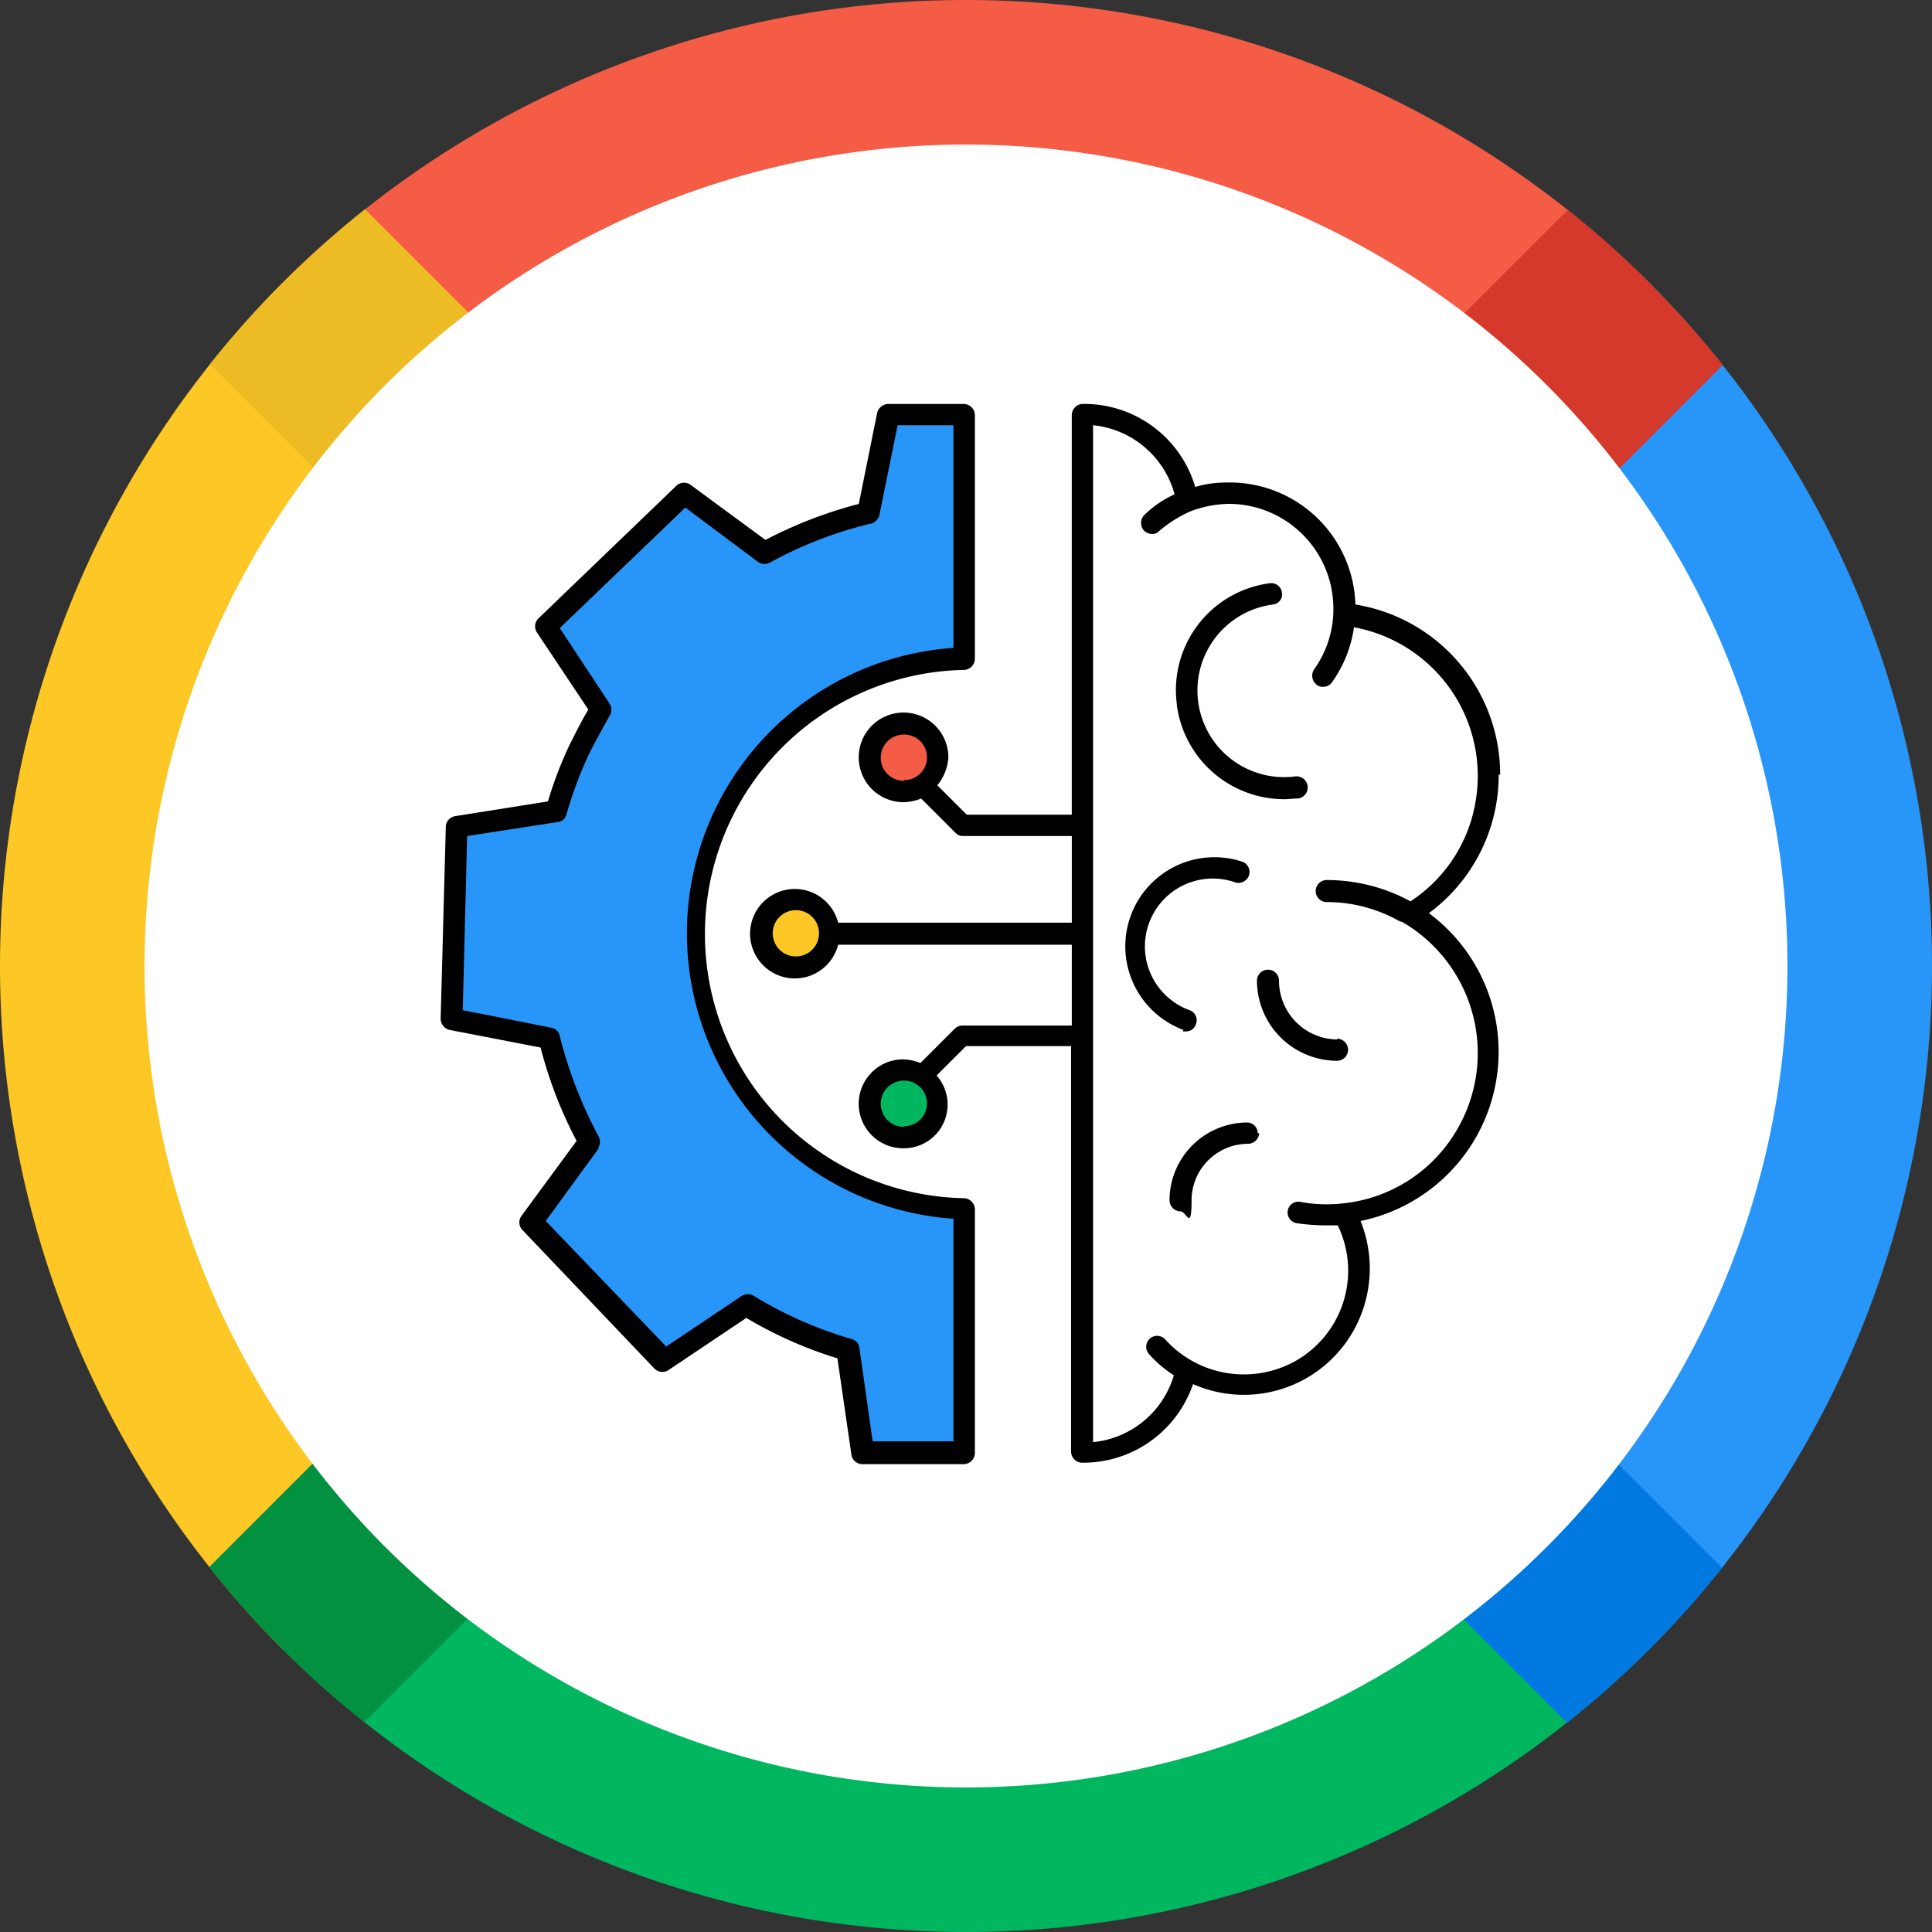 <svg id="グループ_11795" data-name="グループ 11795" xmlns="http://www.w3.org/2000/svg" xmlns:xlink="http://www.w3.org/1999/xlink" width="240" height="240" viewBox="0 0 240 240">
  <rect x="0" y="0" width="240" height="240" fill="#333333" stroke="none"/>
  <defs>
    <clipPath id="clip-path">
      <rect id="長方形_3997" data-name="長方形 3997" width="240" height="240" fill="none"/>
    </clipPath>
  </defs>
  <g id="グループ_11794" data-name="グループ 11794" clip-path="url(#clip-path)">
    <path id="パス_22589" data-name="パス 22589" d="M54.375,188.983,35.117,208.241a120.146,120.146,0,0,1,0-169.766L54.375,57.733a92.823,92.823,0,0,0,0,131.249" transform="translate(0 -3.358)" fill="#fdc726"/>
    <path id="パス_22590" data-name="パス 22590" d="M222.633,208.241l-19.258-19.258a92.823,92.823,0,0,0,0-131.249l19.258-19.258a120.146,120.146,0,0,1,0,169.766" transform="translate(-17.75 -3.358)" fill="#2896f8"/>
    <path id="パス_22591" data-name="パス 22591" d="M208.241,35.117,188.983,54.375a92.823,92.823,0,0,0-131.249,0L38.475,35.117a120.146,120.146,0,0,1,169.766,0" transform="translate(-3.358)" fill="#f45c45"/>
    <path id="パス_22592" data-name="パス 22592" d="M208.241,222.633a120.146,120.146,0,0,1-169.766,0l19.258-19.258a92.823,92.823,0,0,0,131.249,0Z" transform="translate(-3.358 -17.75)" fill="#00b65f"/>
    <path id="パス_22593" data-name="パス 22593" d="M211.525,28.575l-19.35,19.35a96.263,96.263,0,0,1,19.258,19.258l19.35-19.35a120.109,120.109,0,0,0-19.258-19.258" transform="translate(-16.773 -2.494)" fill="#d5392c"/>
    <path id="パス_22594" data-name="パス 22594" d="M230.683,211.525l-19.35-19.35a96.263,96.263,0,0,1-19.258,19.258l19.35,19.35a120.108,120.108,0,0,0,19.258-19.258" transform="translate(-16.764 -16.773)" fill="#007ae1"/>
    <path id="パス_22595" data-name="パス 22595" d="M47.733,230.683l19.35-19.35a96.262,96.262,0,0,1-19.258-19.258l-19.35,19.35a120.108,120.108,0,0,0,19.258,19.258" transform="translate(-2.485 -16.764)" fill="#029141"/>
    <path id="パス_22596" data-name="パス 22596" d="M28.575,47.733l19.35,19.35A96.262,96.262,0,0,1,67.183,47.825l-19.35-19.35A120.109,120.109,0,0,0,28.575,47.733" transform="translate(-2.494 -2.485)" fill="#edbb24"/>
    <path id="パス_22597" data-name="パス 22597" d="M121.717,19.675A102.042,102.042,0,1,1,19.675,121.717,102.043,102.043,0,0,1,121.717,19.675" transform="translate(-1.717 -1.717)" fill="#fff"/>
    <path id="パス_22598" data-name="パス 22598" d="M70.106,157.565l16.429,17.25a1.381,1.381,0,0,0,1.734.183l9.675-6.48a52.2,52.2,0,0,0,11.318,5.02L111,185.494a1.382,1.382,0,0,0,1.369,1.187h12.6a1.4,1.4,0,0,0,1.369-1.369v-30.3a1.4,1.4,0,0,0-1.369-1.369,32.819,32.819,0,0,1,0-65.625,1.4,1.4,0,0,0,1.369-1.369v-30.3a1.4,1.4,0,0,0-1.369-1.369h-9.4a1.454,1.454,0,0,0-1.369,1.1l-2.282,11.318a54.335,54.335,0,0,0-11.592,4.472l-9.31-6.845a1.373,1.373,0,0,0-1.734.091L72.114,81.626a1.381,1.381,0,0,0-.183,1.734l6.389,9.584c-.821,1.369-1.552,2.829-2.373,4.472a49.246,49.246,0,0,0-2.647,6.937l-11.5,1.825a1.382,1.382,0,0,0-1.187,1.369l-.639,23.822a1.454,1.454,0,0,0,1.1,1.369l11.318,2.191a52.532,52.532,0,0,0,4.472,11.592l-6.845,9.31A1.373,1.373,0,0,0,70.106,157.565Z" transform="translate(-5.235 -4.798)"/>
    <path id="パス_22599" data-name="パス 22599" d="M79.769,147.687a1.408,1.408,0,0,0,.091-1.46,54.628,54.628,0,0,1-4.837-12.5,1.265,1.265,0,0,0-1-1l-11.044-2.191.548-21.631,11.226-1.734a1.269,1.269,0,0,0,1.1-.913,51.136,51.136,0,0,1,2.738-7.393c.821-1.643,1.734-3.286,2.647-4.929a1.4,1.4,0,0,0,0-1.46l-6.207-9.4L90.63,68.1l9.036,6.754a1.408,1.408,0,0,0,1.46.091A50.235,50.235,0,0,1,112.9,70.288l.639-.183h.183a1.571,1.571,0,0,0,1-1l2.282-11.226h6.937V85.53a35.542,35.542,0,0,0,0,70.918V184.1H113.9l-1.643-11.592a1.269,1.269,0,0,0-.913-1.1,50.4,50.4,0,0,1-12.23-5.385,1.4,1.4,0,0,0-1.46,0l-9.4,6.3L73.289,156.723l6.663-9.127Z" transform="translate(-5.496 -5.051)" fill="#2896f8"/>
    <path id="パス_22600" data-name="パス 22600" d="M195.262,101.067a21.39,21.39,0,0,0-17.981-21.175,15.628,15.628,0,0,0-16.155-15.151,13.265,13.265,0,0,0-3.742.548A14.375,14.375,0,0,0,143.6,54.975h-.183a1.4,1.4,0,0,0-1.369,1.369V106H129l-3.651-3.651a6.09,6.09,0,0,0,1.369-3.468,5.568,5.568,0,1,0-5.568,5.568,6.274,6.274,0,0,0,2.191-.456l4.29,4.29a1.172,1.172,0,0,0,.913.365h13.508v10.77H113.026a5.556,5.556,0,1,0,0,2.738h29.025v10.04h-13.6a1.394,1.394,0,0,0-.913.365l-4.29,4.29a6.274,6.274,0,0,0-2.191-.456,5.522,5.522,0,1,0,.091,11.044,5.43,5.43,0,0,0,4.107-9.036l3.651-3.651H141.96v50.382a1.4,1.4,0,0,0,1.369,1.369h.183a14.425,14.425,0,0,0,13.6-9.766,15.627,15.627,0,0,0,20.628-8.032,15.8,15.8,0,0,0,.183-12.23,21.456,21.456,0,0,0,8.488-38.243,21.315,21.315,0,0,0,8.671-17.25Z" transform="translate(-8.908 -4.798)"/>
    <path id="パス_22601" data-name="パス 22601" d="M122.7,105.725a2.875,2.875,0,0,1,.091-5.75,2.829,2.829,0,1,1,0,5.659Z" transform="translate(-10.463 -8.726)" fill="#f45c45"/>
    <path id="パス_22602" data-name="パス 22602" d="M108,129.625a2.875,2.875,0,1,1,.091-5.75,2.875,2.875,0,0,1-.091,5.75" transform="translate(-9.18 -10.812)" fill="#fdc726"/>
    <path id="パス_22603" data-name="パス 22603" d="M122.7,152.825a2.875,2.875,0,0,1,.091-5.75,2.829,2.829,0,1,1,0,5.659Z" transform="translate(-10.463 -12.837)" fill="#00b65f"/>
    <path id="パス_22604" data-name="パス 22604" d="M188.2,117.019a21.764,21.764,0,0,0-10.405-2.647,1.369,1.369,0,0,0,0,2.738,18.3,18.3,0,0,1,9.036,2.373c.091,0,.183.091.365.091,0,0,.183.183.274.183a18.832,18.832,0,0,1,6.389,25.83,18.556,18.556,0,0,1-13.965,8.945,17.783,17.783,0,0,1-5.385-.183,1.343,1.343,0,1,0-.456,2.647,24.579,24.579,0,0,0,3.651.274h1.46a12.884,12.884,0,0,1-6.024,17.25,13.164,13.164,0,0,1-15.425-3.1,1.357,1.357,0,0,0-2.008,1.825,14.438,14.438,0,0,0,3.1,2.647,11.641,11.641,0,0,1-10.04,8.306V57.875a11.705,11.705,0,0,1,10.131,8.58,12.983,12.983,0,0,0-3.742,2.556,1.407,1.407,0,0,0-.091,1.917,1.466,1.466,0,0,0,1,.456,1.172,1.172,0,0,0,.913-.365,15.826,15.826,0,0,1,3.925-2.464,14.133,14.133,0,0,1,4.746-.913A13.011,13.011,0,0,1,178.621,80.6v.365a12.842,12.842,0,0,1-2.373,7.21,1.416,1.416,0,0,0,.274,1.917,1.116,1.116,0,0,0,.821.274,1.3,1.3,0,0,0,1.1-.548,15.494,15.494,0,0,0,2.738-6.845,18.772,18.772,0,0,1,15.06,21.905A18.408,18.408,0,0,1,188.2,117.019Z" transform="translate(-12.985 -5.051)" fill="#fff"/>
    <path id="パス_22605" data-name="パス 22605" d="M170.31,154.053a1.4,1.4,0,0,1-1.369,1.369,7.031,7.031,0,0,0-7.028,7.028c0,3.925-.639,1.369-1.369,1.369a1.4,1.4,0,0,1-1.369-1.369,9.68,9.68,0,0,1,9.675-9.675,1.326,1.326,0,0,1,1.278,1.369Z" transform="translate(-13.893 -13.334)"/>
    <path id="パス_22606" data-name="パス 22606" d="M181.024,140.555a1.369,1.369,0,0,1,0,2.738,9.972,9.972,0,0,1-9.949-9.949,1.369,1.369,0,1,1,2.738,0,7.3,7.3,0,0,0,7.211,7.3Z" transform="translate(-14.931 -11.519)"/>
    <path id="パス_22607" data-name="パス 22607" d="M160.382,138.121a11.071,11.071,0,0,1,7.3-20.9,1.357,1.357,0,1,1-.913,2.556,8.43,8.43,0,0,0-5.659,15.881,1.32,1.32,0,0,1,.821,1.734,1.26,1.26,0,0,1-1.187.913h-.456Z" transform="translate(-13.365 -10.18)"/>
    <path id="パス_22608" data-name="パス 22608" d="M160.163,94.434a13.388,13.388,0,0,1,11.592-15.06,1.329,1.329,0,0,1,1.46,1.187,1.263,1.263,0,0,1-1.1,1.46,10.766,10.766,0,0,0,2.738,21.358,1.381,1.381,0,1,1,.365,2.738c-.548,0-1.187.091-1.734.091a13.476,13.476,0,0,1-13.326-11.683Z" transform="translate(-13.968 -6.927)"/>
  </g>
</svg>
